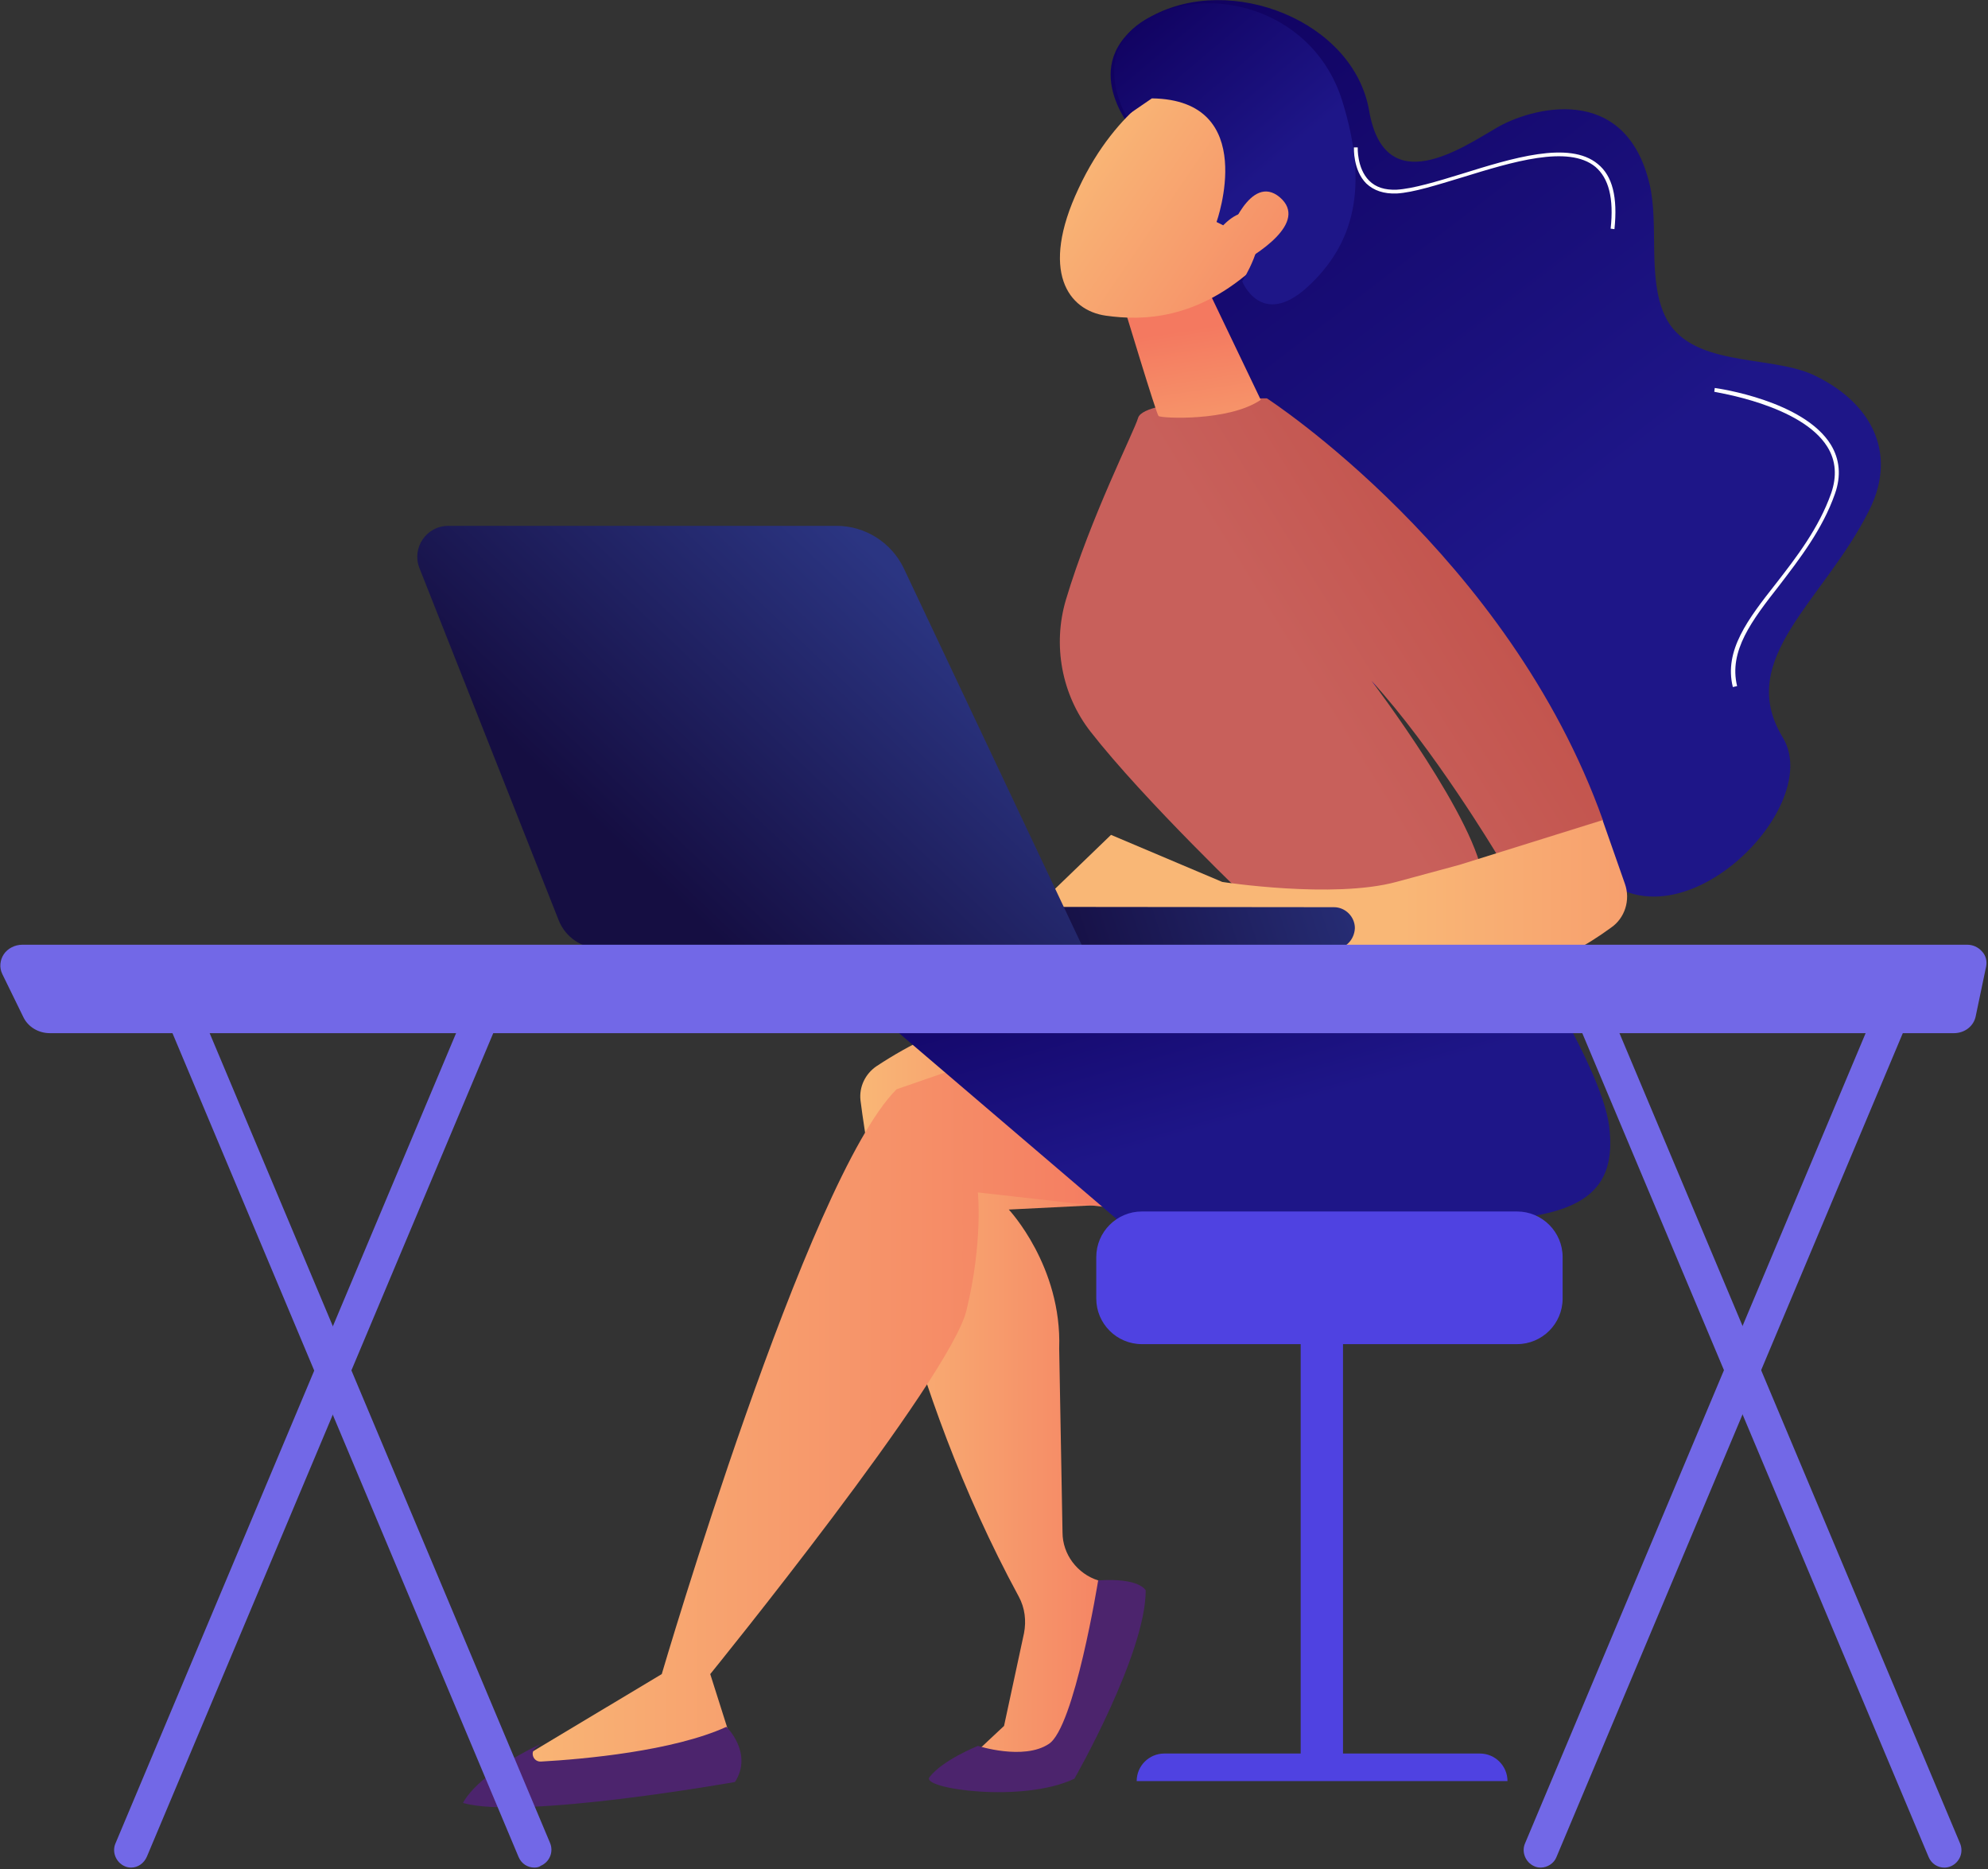 <svg width="234" height="220" viewBox="0 0 234 220" fill="none" xmlns="http://www.w3.org/2000/svg">
<rect x="0" y="0" width="234" height="220" fill="#333333" stroke="none"/>
<g clip-path="url(#clip0)">
<path d="M133.122 15.046C133.122 15.046 126.351 6.932 135.584 1.896C144.817 -3.14 159.31 2.4 161.157 13.032C163.003 23.719 172.18 17.34 176.153 15.046C180.126 12.696 191.318 9.562 194.172 21.705C195.291 26.517 193.892 32.673 195.962 37.149C198.816 43.304 208.217 41.738 213.365 44.088C220.024 47.166 223.493 53.097 220.024 60.036C214.708 70.724 204.188 77.494 209.84 86.783C215.491 96.072 192.661 116.888 184.827 97.583C176.993 78.222 164.85 81.523 155.002 80.292C145.153 79.061 140.173 70.556 142.859 61.882C145.545 53.209 142.019 48.061 138.382 44.368C134.745 40.675 122.267 24.839 133.122 15.046Z" fill="url(#paint0_linear)"/>
<path d="M118.853 118.793C118.853 118.793 111.467 119.968 103.129 125.508C101.842 126.403 101.115 127.914 101.283 129.481C102.29 137.371 106.375 162.943 119.916 187.9C120.644 189.243 120.812 190.754 120.532 192.209L118.182 203.121L113.817 207.205H125.009L132.451 187.005L129.261 185.998C126.799 185.214 125.065 182.92 125.065 180.346L124.673 158.69C125.009 149.01 118.741 142.351 118.741 142.351L136.648 141.456L118.853 118.793Z" fill="url(#paint1_linear)"/>
<path d="M109.398 209.164C108.39 210.507 120.365 212.242 126.465 209.332C126.465 209.332 134.858 194.671 134.858 187.173C134.858 187.173 134.187 185.662 129.262 185.998C129.262 185.998 126.465 203.345 123.443 205.247C120.477 207.206 115.105 205.471 115.105 205.471C115.105 205.471 110.908 207.15 109.398 209.164Z" fill="url(#paint2_linear)"/>
<path d="M134.41 142.631C134.298 142.463 115.104 140.337 115.104 140.337C115.104 140.337 115.72 146.156 113.761 154.214C111.803 162.272 83.6 197.021 83.6 197.021L86.566 206.366C77.445 209.556 68.436 210.06 59.595 207.989L77.893 197.021C77.893 197.021 95.016 138.658 105.536 128.194L124.785 121.535L134.41 142.631Z" fill="url(#paint3_linear)"/>
<path d="M177.441 108.664C177.441 108.664 188.521 125.115 189.416 132.614C190.311 140.112 186.394 143.19 174.811 143.637C163.228 144.141 132.228 144.141 132.228 144.141L105.76 121.534C105.76 121.534 125.009 114.651 130.045 112.693C135.025 110.79 177.441 108.664 177.441 108.664Z" fill="url(#paint4_linear)"/>
<path d="M85.503 203.23C85.503 203.23 88.693 206.308 86.51 209.721C86.51 209.721 61.33 214.198 54.503 212.184C54.503 212.184 55.902 208.938 63.624 205.245L63.064 205.693C62.337 206.252 62.785 207.371 63.68 207.315C68.716 207.036 79.236 206.084 85.503 203.23Z" fill="url(#paint5_linear)"/>
<path d="M147.56 106.478C147.56 106.478 134.69 94.223 128.366 86.11C124.953 81.745 123.89 75.925 125.457 70.609C128.366 60.873 133.515 50.745 133.962 49.178C134.69 46.772 149.127 46.884 149.127 46.884C149.127 46.884 177.553 65.294 188.688 96.574L176.154 100.491C176.154 100.491 168.712 88.068 161.437 80.122C161.437 80.122 174.139 96.853 174.587 103.736L147.56 106.478Z" fill="url(#paint6_linear)"/>
<path d="M132.172 35.697C132.34 36.2 136.089 48.679 136.369 48.959C136.648 49.238 144.65 49.63 148.399 47.056L142.02 33.738L132.172 35.697Z" fill="url(#paint7_linear)"/>
<path d="M138.382 9.451C138.382 9.451 131.556 12.305 126.967 22.153C122.323 32.002 125.792 36.534 130.157 37.15C134.521 37.765 140.956 37.653 147.839 31.33C154.666 25.007 147.224 6.093 138.382 9.451Z" fill="url(#paint8_linear)"/>
<path d="M143.195 26.127C143.195 26.127 148.343 11.746 135.585 11.578L132.563 13.648C132.563 13.648 127.863 5.702 135.585 1.897C143.251 -1.908 154.722 1.506 157.968 11.802C161.213 22.154 159.311 28.813 153.883 33.793C148.455 38.717 146.217 33.121 146.217 33.121C146.217 33.121 149.183 28.477 147.952 26.015C146.72 23.553 143.979 26.518 143.979 26.518L143.195 26.127Z" fill="url(#paint9_linear)"/>
<path d="M144.594 27.691C144.594 27.691 147.168 20.304 150.637 23.214C154.106 26.18 147.839 30.041 145.377 31.328L144.594 27.691Z" fill="url(#paint10_linear)"/>
<path d="M121.316 107.375L130.773 98.254L143.867 103.794C143.867 103.794 156.905 105.808 164.348 103.794C171.79 101.78 171.79 101.78 171.79 101.78L188.633 96.519L191.263 104.018C191.934 105.92 191.263 108.047 189.64 109.166C188.185 110.229 186.451 111.348 185.387 111.796C183.149 112.747 130.717 111.124 130.717 111.124L121.316 107.375Z" fill="url(#paint11_linear)"/>
<path d="M190.031 26.968L189.583 26.912C189.975 23.331 189.359 20.981 187.792 19.638C184.603 17.008 177.944 19.078 172.124 20.869C169.159 21.764 166.361 22.66 164.402 22.772C162.891 22.828 161.716 22.436 160.821 21.596C159.254 20.03 159.366 17.456 159.366 17.344H159.814C159.814 17.344 159.702 19.806 161.157 21.261C161.94 22.044 163.003 22.38 164.402 22.324C166.305 22.212 169.103 21.373 172.012 20.477C177.944 18.631 184.715 16.504 188.072 19.302C189.807 20.701 190.422 23.219 190.031 26.968Z" fill="white"/>
<path d="M203.965 80.857C202.901 76.549 205.755 72.855 209.057 68.659C211.407 65.637 214.093 62.167 215.548 58.027C216.219 56.068 216.107 54.222 215.1 52.599C212.022 47.619 201.838 46.164 201.782 46.108L201.838 45.66C202.286 45.716 212.302 47.171 215.492 52.319C216.555 54.054 216.723 56.012 215.995 58.083C214.54 62.279 211.799 65.805 209.448 68.882C206.203 73.023 203.461 76.605 204.468 80.745L203.965 80.857Z" fill="white"/>
<path d="M158.079 154.719H153.099V208.606H158.079V154.719Z" fill="#4F42E1"/>
<path d="M177.441 209.617H133.794C133.794 207.826 135.249 206.371 137.039 206.371H174.195C175.986 206.371 177.441 207.826 177.441 209.617Z" fill="#4F42E1"/>
<path d="M183.931 152.818C183.931 155.784 181.525 158.19 178.559 158.19H134.409C131.443 158.19 129.037 155.784 129.037 152.818V147.95C129.037 144.984 131.443 142.578 134.409 142.578H178.559C181.525 142.578 183.931 144.984 183.931 147.95V152.818Z" fill="#4F42E1"/>
<path d="M157.127 111.691C157.071 111.691 157.071 111.691 157.015 111.691L102.121 111.635C100.778 111.635 99.659 110.516 99.659 109.173C99.659 107.83 100.778 106.711 102.121 106.711L157.015 106.767C158.358 106.767 159.477 107.886 159.477 109.229C159.421 110.572 158.414 111.635 157.127 111.691Z" fill="url(#paint12_linear)"/>
<path d="M52.767 61.887H98.484C101.841 61.887 104.919 63.845 106.374 66.867L127.526 111.633H70.673C68.491 111.633 66.532 110.29 65.749 108.275L49.353 66.811C48.458 64.461 50.193 61.887 52.767 61.887Z" fill="url(#paint13_linear)"/>
<path d="M233.789 113.702C233.901 113.086 233.733 112.415 233.285 111.967C232.838 111.463 232.222 111.184 231.551 111.184H2.63C1.734 111.184 0.895 111.631 0.447 112.303C-0 112.974 -0.112 113.87 0.28 114.653L2.742 119.689C3.301 120.864 4.532 121.592 5.875 121.592H229.984C231.271 121.592 232.334 120.752 232.558 119.577L233.789 113.702Z" fill="#7268E7"/>
<path d="M15.443 219.793C15.163 219.793 14.883 219.737 14.659 219.625C13.652 219.178 13.148 217.947 13.596 216.939L55.732 116.72C56.179 115.657 57.355 115.209 58.362 115.657C59.369 116.105 59.873 117.336 59.425 118.343L17.289 218.506C16.953 219.29 16.226 219.793 15.443 219.793Z" fill="#7268E7"/>
<path d="M62.895 219.794C62.111 219.794 61.384 219.347 61.048 218.563L18.912 118.288C18.465 117.225 18.968 116.05 19.976 115.602C20.983 115.154 22.158 115.658 22.606 116.665L64.741 216.884C65.189 217.948 64.685 219.123 63.678 219.57C63.454 219.738 63.175 219.794 62.895 219.794Z" fill="#7268E7"/>
<path d="M181.356 219.793C181.076 219.793 180.796 219.737 180.572 219.625C179.565 219.178 179.061 217.947 179.509 216.939L221.645 116.72C222.093 115.657 223.268 115.209 224.275 115.657C225.282 116.105 225.786 117.336 225.338 118.343L183.202 218.562C182.922 219.29 182.139 219.793 181.356 219.793Z" fill="#7268E7"/>
<path d="M228.864 219.797C228.08 219.797 227.353 219.349 227.017 218.566L184.881 118.346C184.434 117.283 184.937 116.108 185.944 115.66C186.952 115.213 188.127 115.716 188.574 116.724L230.71 216.943C231.158 218.006 230.654 219.181 229.647 219.629C229.367 219.741 229.143 219.797 228.864 219.797Z" fill="#7268E7"/>
</g>
<defs>
<linearGradient id="paint0_linear" x1="120.487" y1="6.949" x2="170.267" y2="71.565" gradientUnits="userSpaceOnUse">
<stop stop-color="#0F005C"/>
<stop offset="1" stop-color="#1E1688"/>
</linearGradient>
<linearGradient id="paint1_linear" x1="101.242" y1="162.97" x2="136.669" y2="162.97" gradientUnits="userSpaceOnUse">
<stop stop-color="#F9B776"/>
<stop offset="1" stop-color="#F47960"/>
</linearGradient>
<linearGradient id="paint2_linear" x1="60.119" y1="-344.222" x2="65.222" y2="-299.57" gradientUnits="userSpaceOnUse">
<stop stop-color="#CB236D"/>
<stop offset="1" stop-color="#4C246D"/>
</linearGradient>
<linearGradient id="paint3_linear" x1="59.645" y1="165.39" x2="134.403" y2="165.39" gradientUnits="userSpaceOnUse">
<stop stop-color="#F9B776"/>
<stop offset="1" stop-color="#F47960"/>
</linearGradient>
<linearGradient id="paint4_linear" x1="98.258" y1="110.996" x2="107.421" y2="142.995" gradientUnits="userSpaceOnUse">
<stop stop-color="#0F005C"/>
<stop offset="1" stop-color="#1E1688"/>
</linearGradient>
<linearGradient id="paint5_linear" x1="8.262" y1="-338.292" x2="13.365" y2="-293.641" gradientUnits="userSpaceOnUse">
<stop stop-color="#CB236D"/>
<stop offset="1" stop-color="#4C246D"/>
</linearGradient>
<linearGradient id="paint6_linear" x1="191.56" y1="50.536" x2="150.839" y2="75.806" gradientUnits="userSpaceOnUse">
<stop stop-color="#BE4940"/>
<stop offset="1" stop-color="#C8605B"/>
</linearGradient>
<linearGradient id="paint7_linear" x1="143.614" y1="62.787" x2="139.875" y2="38.794" gradientUnits="userSpaceOnUse">
<stop stop-color="#F9B776"/>
<stop offset="1" stop-color="#F47960"/>
</linearGradient>
<linearGradient id="paint8_linear" x1="127.452" y1="17.567" x2="160.482" y2="40.002" gradientUnits="userSpaceOnUse">
<stop stop-color="#F9B776"/>
<stop offset="1" stop-color="#F47960"/>
</linearGradient>
<linearGradient id="paint9_linear" x1="128.602" y1="2.715" x2="145.645" y2="22.923" gradientUnits="userSpaceOnUse">
<stop stop-color="#0F005C"/>
<stop offset="1" stop-color="#1E1688"/>
</linearGradient>
<linearGradient id="paint10_linear" x1="129.432" y1="14.65" x2="162.462" y2="37.086" gradientUnits="userSpaceOnUse">
<stop stop-color="#F9B776"/>
<stop offset="1" stop-color="#F47960"/>
</linearGradient>
<linearGradient id="paint11_linear" x1="165.082" y1="104.329" x2="235.307" y2="104.329" gradientUnits="userSpaceOnUse">
<stop stop-color="#F9B776"/>
<stop offset="1" stop-color="#F47960"/>
</linearGradient>
<linearGradient id="paint12_linear" x1="166.413" y1="97.104" x2="122.857" y2="111.39" gradientUnits="userSpaceOnUse">
<stop stop-color="#2B3582"/>
<stop offset="1" stop-color="#150E42"/>
</linearGradient>
<linearGradient id="paint13_linear" x1="106.58" y1="68.543" x2="75.213" y2="101.697" gradientUnits="userSpaceOnUse">
<stop stop-color="#2B3582"/>
<stop offset="1" stop-color="#150E42"/>
</linearGradient>
<clipPath id="clip0">
<rect width="233.845" height="219.8" fill="white"/>
</clipPath>
</defs>
</svg>
